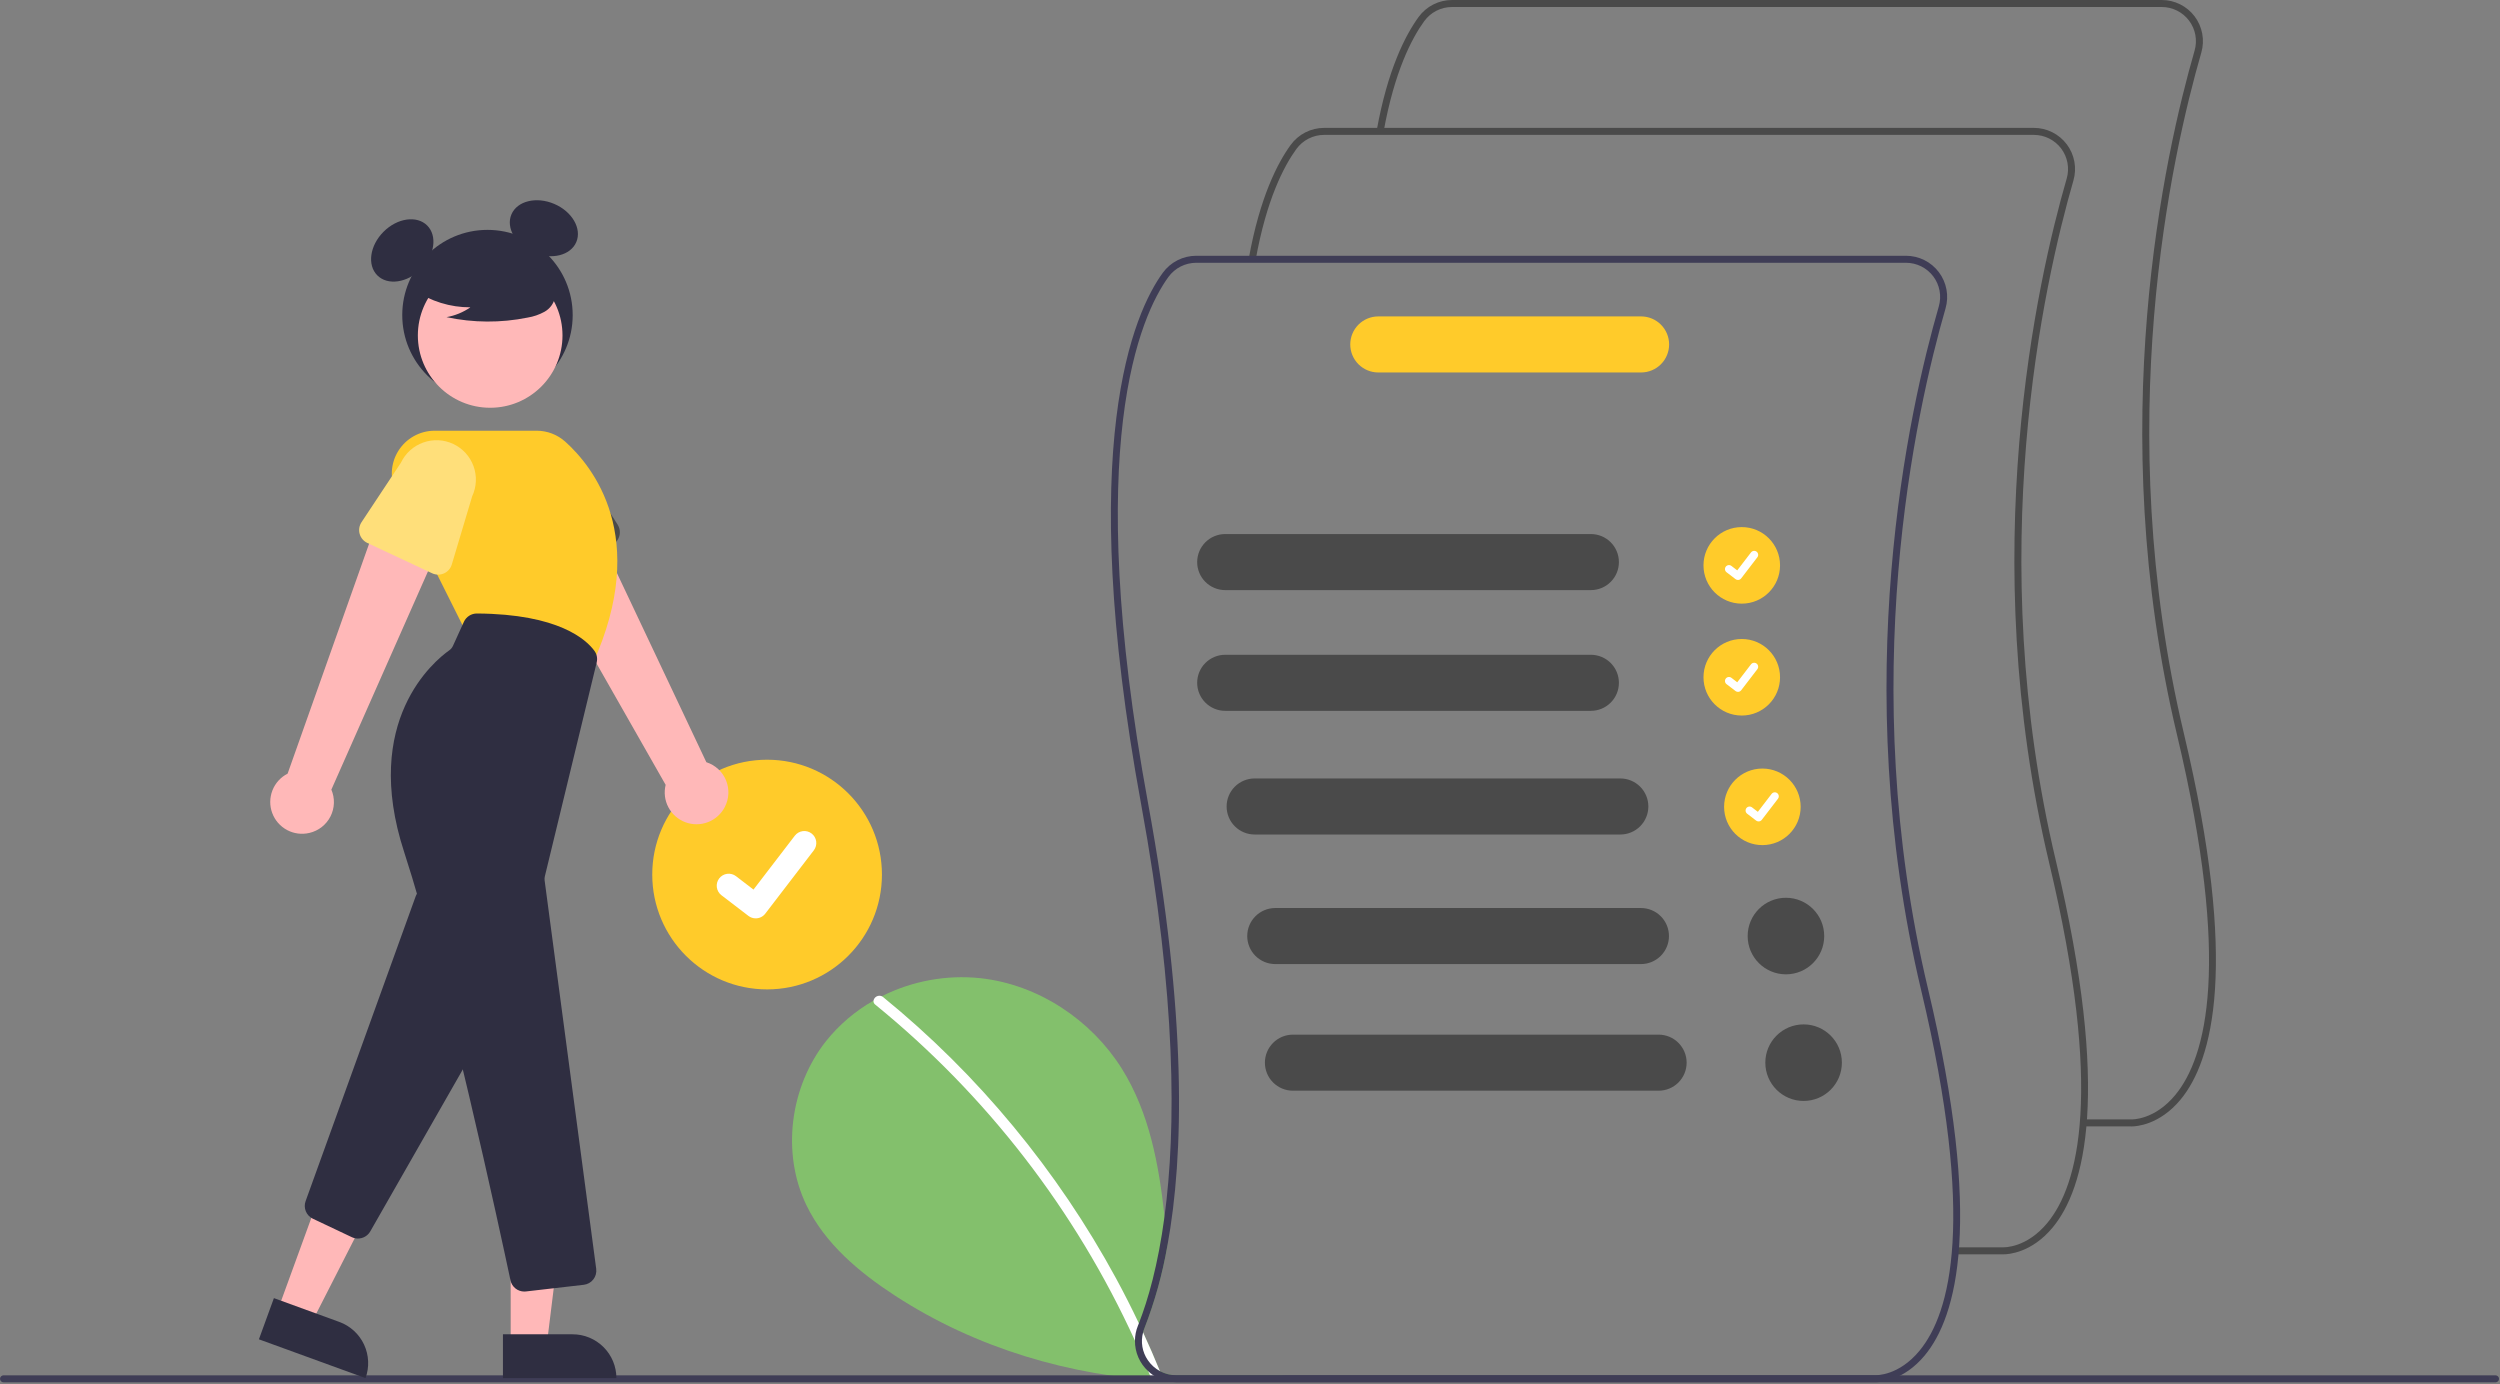<?xml version="1.0" encoding="UTF-8"?> <svg xmlns="http://www.w3.org/2000/svg" width="849" height="470" viewBox="0 0 849 470" fill="none"><rect x="0" y="0" width="849" height="470" fill="#808080" stroke="none"/> <g clip-path="url(#clip0)"> <path d="M436.703 467.039C423.286 469.015 409.708 469.672 396.163 468.999C363.503 467.349 331.383 457.849 303.933 439.989C291.762 432.069 280.153 422.339 273.853 409.269C265.303 391.519 268.293 369.049 280.503 353.589C284.956 348.013 290.435 343.339 296.643 339.819C297.563 339.299 298.503 338.799 299.453 338.319C309.797 333.117 321.416 330.99 332.933 332.189C352.513 334.329 370.583 346.289 381.023 362.999C390.323 377.899 393.563 395.479 395.473 413.099C395.833 416.419 396.143 419.749 396.443 423.059C394.779 432.649 392.162 442.049 388.633 451.119C388.453 451.561 388.306 452.016 388.193 452.479C390.193 456.819 392.096 461.199 393.903 465.619C395.6 466.541 397.501 467.022 399.433 467.019H436.623L436.703 467.039Z" fill="#83C06C"></path> <path d="M393.131 467.891C392.885 468.001 392.619 468.061 392.349 468.067C392.079 468.073 391.811 468.026 391.559 467.927C391.308 467.828 391.079 467.681 390.885 467.492C390.692 467.304 390.537 467.079 390.432 466.831C390.271 466.451 390.122 466.071 389.961 465.691C388.521 462.191 387.012 458.724 385.432 455.291C365.204 410.985 335.032 371.941 297.261 341.191C297.045 341.039 296.873 340.832 296.764 340.591C296.655 340.35 296.613 340.084 296.642 339.821C296.696 339.52 296.819 339.235 296.999 338.987C297.18 338.74 297.414 338.536 297.684 338.392C297.954 338.248 298.254 338.166 298.56 338.154C298.866 338.142 299.171 338.199 299.452 338.321C299.602 338.389 299.743 338.477 299.872 338.581C316.031 351.743 330.856 366.464 344.131 382.531C357.409 398.583 369.101 415.884 379.041 434.191C381.751 439.191 384.325 444.261 386.761 449.401C387.242 450.421 387.722 451.451 388.191 452.481C390.191 456.821 392.095 461.201 393.901 465.621C393.932 465.691 393.961 465.771 393.992 465.841C394.084 466.03 394.134 466.237 394.14 466.447C394.146 466.657 394.107 466.867 394.025 467.061C393.944 467.255 393.822 467.429 393.668 467.572C393.514 467.715 393.331 467.824 393.131 467.891Z" fill="white"></path> <path d="M260.504 336C282.043 336 299.504 318.539 299.504 297C299.504 275.461 282.043 258 260.504 258C238.965 258 221.504 275.461 221.504 297C221.504 318.539 238.965 336 260.504 336Z" fill="#FFCB2A"></path> <path d="M256.638 311.876C255.76 311.877 254.906 311.594 254.204 311.067L254.161 311.035L244.995 304.017C244.571 303.692 244.214 303.287 243.946 302.824C243.678 302.361 243.504 301.85 243.434 301.319C243.363 300.789 243.398 300.25 243.536 299.733C243.674 299.217 243.913 298.732 244.238 298.307C244.563 297.883 244.969 297.527 245.432 297.259C245.895 296.991 246.407 296.817 246.937 296.747C247.467 296.677 248.006 296.712 248.523 296.85C249.04 296.989 249.524 297.227 249.948 297.553L255.885 302.105L269.914 283.809C270.239 283.385 270.645 283.029 271.108 282.761C271.571 282.494 272.082 282.32 272.612 282.25C273.143 282.18 273.681 282.215 274.198 282.353C274.714 282.491 275.199 282.73 275.623 283.055L275.536 283.174L275.625 283.057C276.481 283.715 277.041 284.686 277.183 285.756C277.324 286.826 277.035 287.909 276.379 288.766L259.877 310.287C259.496 310.783 259.005 311.184 258.443 311.459C257.881 311.735 257.264 311.877 256.638 311.876V311.876Z" fill="white"></path> <path d="M847.485 469.444H1.191C0.876 469.443 0.574 469.317 0.351 469.094C0.129 468.871 0.004 468.568 0.004 468.253C0.004 467.938 0.129 467.636 0.351 467.412C0.574 467.189 0.876 467.063 1.191 467.062H847.485C847.8 467.063 848.102 467.189 848.325 467.412C848.547 467.636 848.672 467.938 848.672 468.253C848.672 468.568 848.547 468.871 848.325 469.094C848.102 469.317 847.8 469.443 847.485 469.444V469.444Z" fill="#3F3D56"></path> <path d="M165.545 135.946C181.528 135.946 194.485 122.989 194.485 107.006C194.485 91.023 181.528 78.066 165.545 78.066C149.562 78.066 136.605 91.023 136.605 107.006C136.605 122.989 149.562 135.946 165.545 135.946Z" fill="#2F2E41"></path> <path d="M142.958 91.402C147.635 86.725 148.583 80.091 145.075 76.583C141.568 73.076 134.933 74.024 130.257 78.7C125.58 83.377 124.632 90.011 128.14 93.519C131.647 97.026 138.282 96.078 142.958 91.402Z" fill="#2F2E41"></path> <path d="M195.709 82.211C197.658 77.65 194.307 71.846 188.225 69.248C182.143 66.65 175.633 68.242 173.684 72.803C171.736 77.365 175.087 83.169 181.169 85.767C187.251 88.365 193.761 86.773 195.709 82.211Z" fill="#2F2E41"></path> <path d="M246.131 274.086C246.862 272.696 247.279 271.162 247.354 269.594C247.428 268.025 247.158 266.459 246.562 265.006C245.966 263.553 245.058 262.248 243.903 261.184C242.749 260.12 241.374 259.322 239.878 258.846L198.062 170.387L178.934 183.8L226.052 266.534C225.42 269.102 225.751 271.812 226.983 274.152C228.215 276.491 230.262 278.297 232.737 279.228C235.212 280.159 237.943 280.15 240.411 279.202C242.88 278.254 244.915 276.434 246.131 274.086V274.086Z" fill="#FFB8B8"></path> <path d="M207.652 185.146L185.444 195.077C184.812 195.36 184.127 195.503 183.434 195.497C182.742 195.49 182.06 195.335 181.433 195.041C180.806 194.747 180.25 194.322 179.803 193.794C179.355 193.266 179.027 192.647 178.84 191.981L172.291 168.628C170.863 165.387 170.78 161.712 172.058 158.409C173.336 155.106 175.871 152.445 179.109 151.009C182.346 149.573 186.02 149.479 189.327 150.748C192.633 152.016 195.301 154.545 196.747 157.778L209.748 178.16C210.12 178.744 210.362 179.401 210.457 180.086C210.552 180.772 210.499 181.47 210.3 182.133C210.101 182.796 209.762 183.408 209.305 183.928C208.848 184.448 208.284 184.864 207.652 185.146V185.146Z" fill="#4A4A4A"></path> <path d="M105.086 282.857C106.615 282.502 108.049 281.815 109.285 280.846C110.52 279.877 111.529 278.649 112.239 277.248C112.948 275.847 113.342 274.307 113.393 272.737C113.443 271.168 113.149 269.606 112.53 268.162L152.133 178.69L129.478 172.984L97.674 262.727C95.317 263.926 93.483 265.949 92.518 268.411C91.553 270.872 91.525 273.603 92.439 276.084C93.352 278.565 95.144 280.625 97.475 281.873C99.806 283.122 102.514 283.472 105.086 282.857H105.086Z" fill="#FFB8B8"></path> <path d="M94.289 445.032L105.809 449.226L127.47 406.788L110.467 400.598L94.289 445.032Z" fill="#FFB8B8"></path> <path d="M124.133 468.012L87.927 454.829L93.02 440.841L115.238 448.93C118.948 450.281 121.969 453.05 123.637 456.629C125.305 460.207 125.484 464.302 124.133 468.012V468.012V468.012Z" fill="#2F2E41"></path> <path d="M121.539 420.61C120.832 420.611 120.134 420.454 119.495 420.152L106.256 413.881C105.17 413.371 104.315 412.474 103.858 411.365C103.401 410.257 103.376 409.017 103.787 407.891L141.151 304.423C141.46 303.566 142.007 302.814 142.726 302.255C143.445 301.696 144.309 301.353 145.215 301.265C146.122 301.177 147.035 301.348 147.849 301.758C148.662 302.168 149.343 302.8 149.812 303.581L169.574 336.518C170.014 337.252 170.25 338.09 170.259 338.945C170.269 339.801 170.05 340.643 169.626 341.386L125.739 418.188C125.314 418.926 124.701 419.538 123.964 419.963C123.227 420.388 122.39 420.612 121.539 420.61V420.61Z" fill="#2F2E41"></path> <path d="M166.463 138.474C180.028 138.474 191.024 127.477 191.024 113.913C191.024 100.348 180.028 89.352 166.463 89.352C152.899 89.352 141.902 100.348 141.902 113.913C141.902 127.477 152.899 138.474 166.463 138.474Z" fill="#FFB8B8"></path> <path d="M201.211 225.582L157.723 213.623L134.594 167.364C133.482 165.142 132.958 162.672 133.069 160.19C133.181 157.708 133.925 155.296 135.232 153.182C136.538 151.069 138.363 149.324 140.533 148.114C142.703 146.905 145.146 146.269 147.631 146.27H182.23C185.822 146.267 189.287 147.593 191.961 149.991C201.242 158.305 220.741 182.276 201.399 225.164L201.211 225.582Z" fill="#FFCB2A"></path> <path d="M146.769 194.691L124.736 184.377C124.109 184.083 123.552 183.658 123.105 183.131C122.657 182.603 122.328 181.985 122.141 181.318C121.953 180.652 121.912 179.953 122.019 179.269C122.126 178.585 122.379 177.932 122.761 177.355L136.152 157.133C137.672 153.934 140.398 151.468 143.732 150.277C147.067 149.085 150.739 149.264 153.941 150.774C157.144 152.285 159.618 155.004 160.819 158.336C162.02 161.667 161.852 165.339 160.35 168.546L153.426 191.709C153.227 192.372 152.888 192.985 152.432 193.505C151.975 194.025 151.412 194.441 150.78 194.724C150.148 195.007 149.463 195.15 148.771 195.145C148.079 195.139 147.396 194.984 146.769 194.691V194.691Z" fill="#FFDF7A"></path> <path d="M173.429 456.628H185.688L191.521 409.34L173.426 409.341L173.429 456.628Z" fill="#FFB8B8"></path> <path d="M209.332 468.012L170.801 468.013L170.801 453.127L194.445 453.126C198.393 453.125 202.179 454.694 204.971 457.485C207.763 460.277 209.332 464.063 209.332 468.012V468.012Z" fill="#2F2E41"></path> <path d="M178.055 438.611C176.953 438.612 175.884 438.234 175.028 437.539C174.172 436.844 173.582 435.875 173.358 434.796C169.834 418.192 151.531 333.145 137.246 289.337C122.712 244.767 147.465 224.466 152.574 220.849C153.118 220.465 153.551 219.943 153.827 219.336L157.539 211.17C157.924 210.327 158.543 209.613 159.323 209.111C160.102 208.61 161.01 208.344 161.936 208.344H161.966C189.795 208.51 199.15 217.282 201.881 221.047C202.284 221.607 202.56 222.249 202.69 222.927C202.82 223.605 202.801 224.303 202.634 224.973L185.027 297.617C184.918 298.068 184.893 298.535 184.954 298.994L202.472 430.894C202.556 431.528 202.513 432.172 202.346 432.79C202.178 433.407 201.89 433.985 201.497 434.489C201.104 434.994 200.614 435.415 200.057 435.728C199.499 436.042 198.885 436.241 198.249 436.314L178.621 438.578C178.433 438.6 178.244 438.611 178.055 438.611V438.611Z" fill="#2F2E41"></path> <path d="M140.656 98.465C146.269 102.333 152.93 104.392 159.747 104.365C157.315 106.051 154.547 107.189 151.633 107.703C160.696 109.647 170.063 109.699 179.147 107.857C181.167 107.534 183.115 106.864 184.907 105.879C185.8 105.38 186.578 104.699 187.191 103.88C187.803 103.061 188.236 102.122 188.462 101.124C189.066 97.676 186.379 94.543 183.586 92.431C179.311 89.248 174.381 87.054 169.154 86.01C163.927 84.965 158.532 85.096 153.362 86.392C149.986 87.264 146.603 88.739 144.41 91.45C142.217 94.162 141.568 98.342 143.657 101.134L140.656 98.465Z" fill="#2F2E41"></path> <path d="M591.504 205C598.684 205 604.504 199.18 604.504 192C604.504 184.82 598.684 179 591.504 179C584.324 179 578.504 184.82 578.504 192C578.504 199.18 584.324 205 591.504 205Z" fill="#FFCB2A"></path> <path d="M590.216 196.957C589.924 196.958 589.639 196.863 589.405 196.688L589.39 196.677L586.335 194.338C586.193 194.23 586.074 194.094 585.984 193.94C585.895 193.786 585.836 193.615 585.813 193.438C585.789 193.261 585.801 193.081 585.847 192.909C585.893 192.736 585.972 192.575 586.081 192.433C586.189 192.291 586.325 192.172 586.479 192.083C586.634 191.994 586.805 191.936 586.982 191.913C587.159 191.889 587.339 191.901 587.511 191.948C587.683 191.994 587.845 192.074 587.986 192.183L589.965 193.7L594.641 187.602C594.75 187.46 594.885 187.342 595.039 187.252C595.194 187.163 595.364 187.105 595.541 187.082C595.718 187.059 595.897 187.07 596.069 187.116C596.242 187.163 596.403 187.242 596.544 187.351L596.515 187.39L596.545 187.351C596.831 187.57 597.017 187.894 597.064 188.251C597.111 188.607 597.015 188.968 596.796 189.254L591.296 196.428C591.169 196.593 591.005 196.727 590.818 196.818C590.631 196.91 590.425 196.958 590.216 196.957V196.957Z" fill="white"></path> <path d="M591.504 243C598.684 243 604.504 237.18 604.504 230C604.504 222.82 598.684 217 591.504 217C584.324 217 578.504 222.82 578.504 230C578.504 237.18 584.324 243 591.504 243Z" fill="#FFCB2A"></path> <path d="M590.216 234.957C589.924 234.958 589.639 234.863 589.405 234.688L589.39 234.677L586.335 232.338C586.193 232.23 586.074 232.094 585.984 231.94C585.895 231.786 585.836 231.615 585.813 231.438C585.789 231.261 585.801 231.081 585.847 230.909C585.893 230.736 585.972 230.575 586.081 230.433C586.189 230.291 586.325 230.172 586.479 230.083C586.634 229.994 586.805 229.936 586.982 229.913C587.159 229.889 587.339 229.901 587.511 229.948C587.683 229.994 587.845 230.074 587.986 230.183L589.965 231.7L594.641 225.602C594.75 225.46 594.885 225.342 595.039 225.252C595.194 225.163 595.364 225.105 595.541 225.082C595.718 225.059 595.897 225.07 596.069 225.116C596.242 225.163 596.403 225.242 596.544 225.351L596.515 225.39L596.545 225.351C596.831 225.57 597.017 225.894 597.064 226.251C597.111 226.607 597.015 226.968 596.796 227.254L591.296 234.428C591.169 234.593 591.005 234.727 590.818 234.818C590.631 234.91 590.425 234.958 590.216 234.957V234.957Z" fill="white"></path> <path d="M598.504 287C605.684 287 611.504 281.18 611.504 274C611.504 266.82 605.684 261 598.504 261C591.324 261 585.504 266.82 585.504 274C585.504 281.18 591.324 287 598.504 287Z" fill="#FFCB2A"></path> <path d="M597.216 278.957C596.924 278.958 596.639 278.863 596.405 278.688L596.39 278.677L593.335 276.338C593.193 276.23 593.074 276.094 592.984 275.94C592.895 275.786 592.836 275.615 592.813 275.438C592.789 275.261 592.801 275.081 592.847 274.909C592.893 274.736 592.972 274.575 593.081 274.433C593.189 274.291 593.325 274.172 593.479 274.083C593.634 273.994 593.805 273.936 593.982 273.913C594.159 273.889 594.339 273.901 594.511 273.948C594.683 273.994 594.845 274.074 594.986 274.183L596.965 275.7L601.641 269.602C601.75 269.46 601.885 269.342 602.039 269.252C602.194 269.163 602.364 269.105 602.541 269.082C602.718 269.059 602.897 269.07 603.069 269.116C603.242 269.163 603.403 269.242 603.544 269.351L603.515 269.39L603.545 269.351C603.831 269.57 604.017 269.894 604.064 270.251C604.111 270.607 604.015 270.968 603.796 271.254L598.296 278.428C598.169 278.593 598.005 278.727 597.818 278.818C597.631 278.91 597.425 278.958 597.216 278.957V278.957Z" fill="white"></path> <path d="M723.858 382.539C723.724 382.539 723.639 382.536 723.609 382.534L707.47 382.536V380.156H723.668C724.043 380.17 731.694 380.386 738.744 371.831C749.25 359.082 757.877 327.522 739.317 249.567C714.36 144.747 735.175 52.144 745.283 17.195C745.781 15.466 745.87 13.645 745.543 11.876C745.216 10.106 744.482 8.437 743.399 7C742.316 5.563 740.914 4.398 739.303 3.596C737.693 2.794 735.918 2.378 734.118 2.38H493.084C491.252 2.382 489.445 2.817 487.812 3.648C486.179 4.479 484.765 5.684 483.685 7.164C479.403 13.054 473.527 24.369 469.85 44.829L467.508 44.408C471.264 23.504 477.332 11.856 481.76 5.765C483.061 3.981 484.765 2.53 486.732 1.528C488.7 0.527 490.876 0.003 493.084 6.47662e-06H734.118C736.287 -0.002 738.426 0.5 740.367 1.467C742.307 2.434 743.997 3.838 745.301 5.57C746.606 7.302 747.49 9.314 747.883 11.446C748.277 13.578 748.169 15.773 747.569 17.857C737.513 52.623 716.806 144.746 741.632 249.017C760.454 328.067 751.405 360.312 740.501 373.441C733.308 382.101 725.384 382.539 723.858 382.539Z" fill="#4A4A4A"></path> <path d="M680.429 425.969C680.294 425.969 680.209 425.966 680.18 425.964L664.04 425.966V423.586H680.238C680.615 423.598 688.265 423.815 695.315 415.261C705.82 402.512 714.448 370.951 695.887 292.997C670.93 188.177 691.746 95.573 701.853 60.625C702.351 58.896 702.44 57.075 702.113 55.305C701.787 53.536 701.053 51.867 699.97 50.43C698.887 48.993 697.485 47.827 695.874 47.026C694.263 46.224 692.488 45.807 690.689 45.809H449.655C447.822 45.812 446.016 46.246 444.383 47.078C442.75 47.909 441.335 49.114 440.255 50.594C435.973 56.484 430.097 67.799 426.42 88.259L424.078 87.838C427.835 66.934 433.902 55.286 438.33 49.195C439.632 47.411 441.335 45.96 443.303 44.958C445.271 43.956 447.447 43.433 449.655 43.43H690.689C692.857 43.428 694.996 43.93 696.937 44.897C698.878 45.863 700.567 47.268 701.872 49C703.177 50.732 704.06 52.743 704.454 54.876C704.847 57.008 704.74 59.203 704.139 61.286C694.084 96.053 673.376 188.176 698.203 292.446C717.024 371.497 707.976 403.741 697.071 416.871C689.879 425.531 681.954 425.969 680.429 425.969Z" fill="#4A4A4A"></path> <path d="M654.772 335.879C629.941 231.609 650.651 139.479 660.711 104.719C661.31 102.636 661.417 100.442 661.023 98.31C660.629 96.178 659.745 94.167 658.441 92.435C657.137 90.703 655.448 89.298 653.508 88.33C651.568 87.363 649.429 86.859 647.261 86.859H406.222C404.015 86.862 401.839 87.384 399.872 88.385C397.906 89.386 396.202 90.837 394.901 92.619C385.171 105.999 364.981 150.369 387.532 273.139C399.591 338.819 399.412 383.599 395.472 413.099C393.261 429.709 389.852 441.469 386.761 449.399L386.432 450.239C385.781 451.844 385.441 453.558 385.432 455.289C385.409 457.245 385.801 459.182 386.582 460.975C387.362 462.768 388.514 464.375 389.961 465.689C390.905 466.574 391.973 467.315 393.131 467.889C394.093 468.38 395.111 468.753 396.162 468.999C397.232 469.261 398.33 469.392 399.432 469.389H636.751C636.782 469.389 636.861 469.399 637.001 469.399C638.521 469.399 646.452 468.959 653.642 460.299C664.542 447.169 673.591 414.929 654.772 335.879ZM651.881 458.689C644.832 467.249 637.182 467.029 636.812 467.019H399.432C397.531 467.019 395.66 466.553 393.981 465.662C392.302 464.771 390.867 463.483 389.801 461.909C388.864 460.549 388.234 459.001 387.956 457.372C387.678 455.743 387.758 454.074 388.191 452.479C388.305 452.016 388.452 451.561 388.631 451.119C392.161 442.049 394.777 432.649 396.441 423.059C402.082 392.309 403.131 344.859 389.872 272.709C367.492 150.849 387.282 107.149 396.821 94.019C397.904 92.541 399.318 91.338 400.951 90.508C402.584 89.678 404.39 89.243 406.222 89.239H647.261C649.06 89.238 650.834 89.655 652.443 90.457C654.053 91.259 655.454 92.424 656.537 93.86C657.619 95.296 658.352 96.964 658.68 98.733C659.007 100.501 658.918 102.321 658.421 104.049C648.312 138.999 627.502 231.609 652.461 336.429C671.022 414.379 662.392 445.939 651.881 458.689Z" fill="#3F3D56"></path> <path d="M540.263 200.401H416.077C413.553 200.401 411.132 199.398 409.347 197.613C407.561 195.828 406.559 193.407 406.559 190.882C406.559 188.358 407.561 185.936 409.347 184.151C411.132 182.366 413.553 181.363 416.077 181.363H540.263C542.788 181.363 545.209 182.366 546.994 184.151C548.779 185.936 549.782 188.358 549.782 190.882C549.782 193.407 548.779 195.828 546.994 197.613C545.209 199.398 542.788 200.401 540.263 200.401V200.401Z" fill="#4A4A4A"></path> <path d="M540.263 241.401H416.077C413.553 241.401 411.132 240.398 409.347 238.613C407.561 236.828 406.559 234.407 406.559 231.882C406.559 229.358 407.561 226.936 409.347 225.151C411.132 223.366 413.553 222.363 416.077 222.363H540.263C542.788 222.363 545.209 223.366 546.994 225.151C548.779 226.936 549.782 229.358 549.782 231.882C549.782 234.407 548.779 236.828 546.994 238.613C545.209 240.398 542.788 241.401 540.263 241.401V241.401Z" fill="#4A4A4A"></path> <path d="M550.263 283.401H426.077C423.553 283.401 421.132 282.398 419.347 280.613C417.561 278.828 416.559 276.407 416.559 273.882C416.559 271.358 417.561 268.936 419.347 267.151C421.132 265.366 423.553 264.363 426.077 264.363H550.263C552.788 264.363 555.209 265.366 556.994 267.151C558.779 268.936 559.782 271.358 559.782 273.882C559.782 276.407 558.779 278.828 556.994 280.613C555.209 282.398 552.788 283.401 550.263 283.401V283.401Z" fill="#4A4A4A"></path> <path d="M557.263 327.401H433.077C430.553 327.401 428.132 326.398 426.347 324.613C424.561 322.828 423.559 320.407 423.559 317.882C423.559 315.358 424.561 312.936 426.347 311.151C428.132 309.366 430.553 308.363 433.077 308.363H557.263C559.788 308.363 562.209 309.366 563.994 311.151C565.779 312.936 566.782 315.358 566.782 317.882C566.782 320.407 565.779 322.828 563.994 324.613C562.209 326.398 559.788 327.401 557.263 327.401Z" fill="#4A4A4A"></path> <path d="M557.314 126.491H468.075C466.825 126.492 465.586 126.247 464.43 125.769C463.274 125.291 462.223 124.59 461.338 123.706C460.453 122.822 459.751 121.772 459.272 120.617C458.793 119.461 458.547 118.223 458.547 116.972C458.547 115.721 458.793 114.483 459.272 113.327C459.751 112.171 460.453 111.122 461.338 110.238C462.223 109.354 463.274 108.653 464.43 108.175C465.586 107.697 466.825 107.452 468.075 107.453H557.314C559.839 107.453 562.26 108.456 564.045 110.241C565.83 112.026 566.833 114.447 566.833 116.972C566.833 119.496 565.83 121.918 564.045 123.703C562.26 125.488 559.839 126.491 557.314 126.491Z" fill="#FFCB2A"></path> <path d="M606.504 330.883C613.684 330.883 619.504 325.063 619.504 317.883C619.504 310.703 613.684 304.883 606.504 304.883C599.324 304.883 593.504 310.703 593.504 317.883C593.504 325.063 599.324 330.883 606.504 330.883Z" fill="#4A4A4A"></path> <path d="M563.263 370.401H439.077C436.553 370.401 434.132 369.398 432.347 367.613C430.561 365.828 429.559 363.407 429.559 360.882C429.559 358.358 430.561 355.936 432.347 354.151C434.132 352.366 436.553 351.363 439.077 351.363H563.263C565.788 351.363 568.209 352.366 569.994 354.151C571.779 355.936 572.782 358.358 572.782 360.882C572.782 363.407 571.779 365.828 569.994 367.613C568.209 369.398 565.788 370.401 563.263 370.401Z" fill="#4A4A4A"></path> <path d="M612.504 373.883C619.684 373.883 625.504 368.063 625.504 360.883C625.504 353.703 619.684 347.883 612.504 347.883C605.324 347.883 599.504 353.703 599.504 360.883C599.504 368.063 605.324 373.883 612.504 373.883Z" fill="#4A4A4A"></path> </g> <defs> <clipPath id="clip0"> <rect width="848.675" height="469.443" fill="white"></rect> </clipPath> </defs> </svg> 